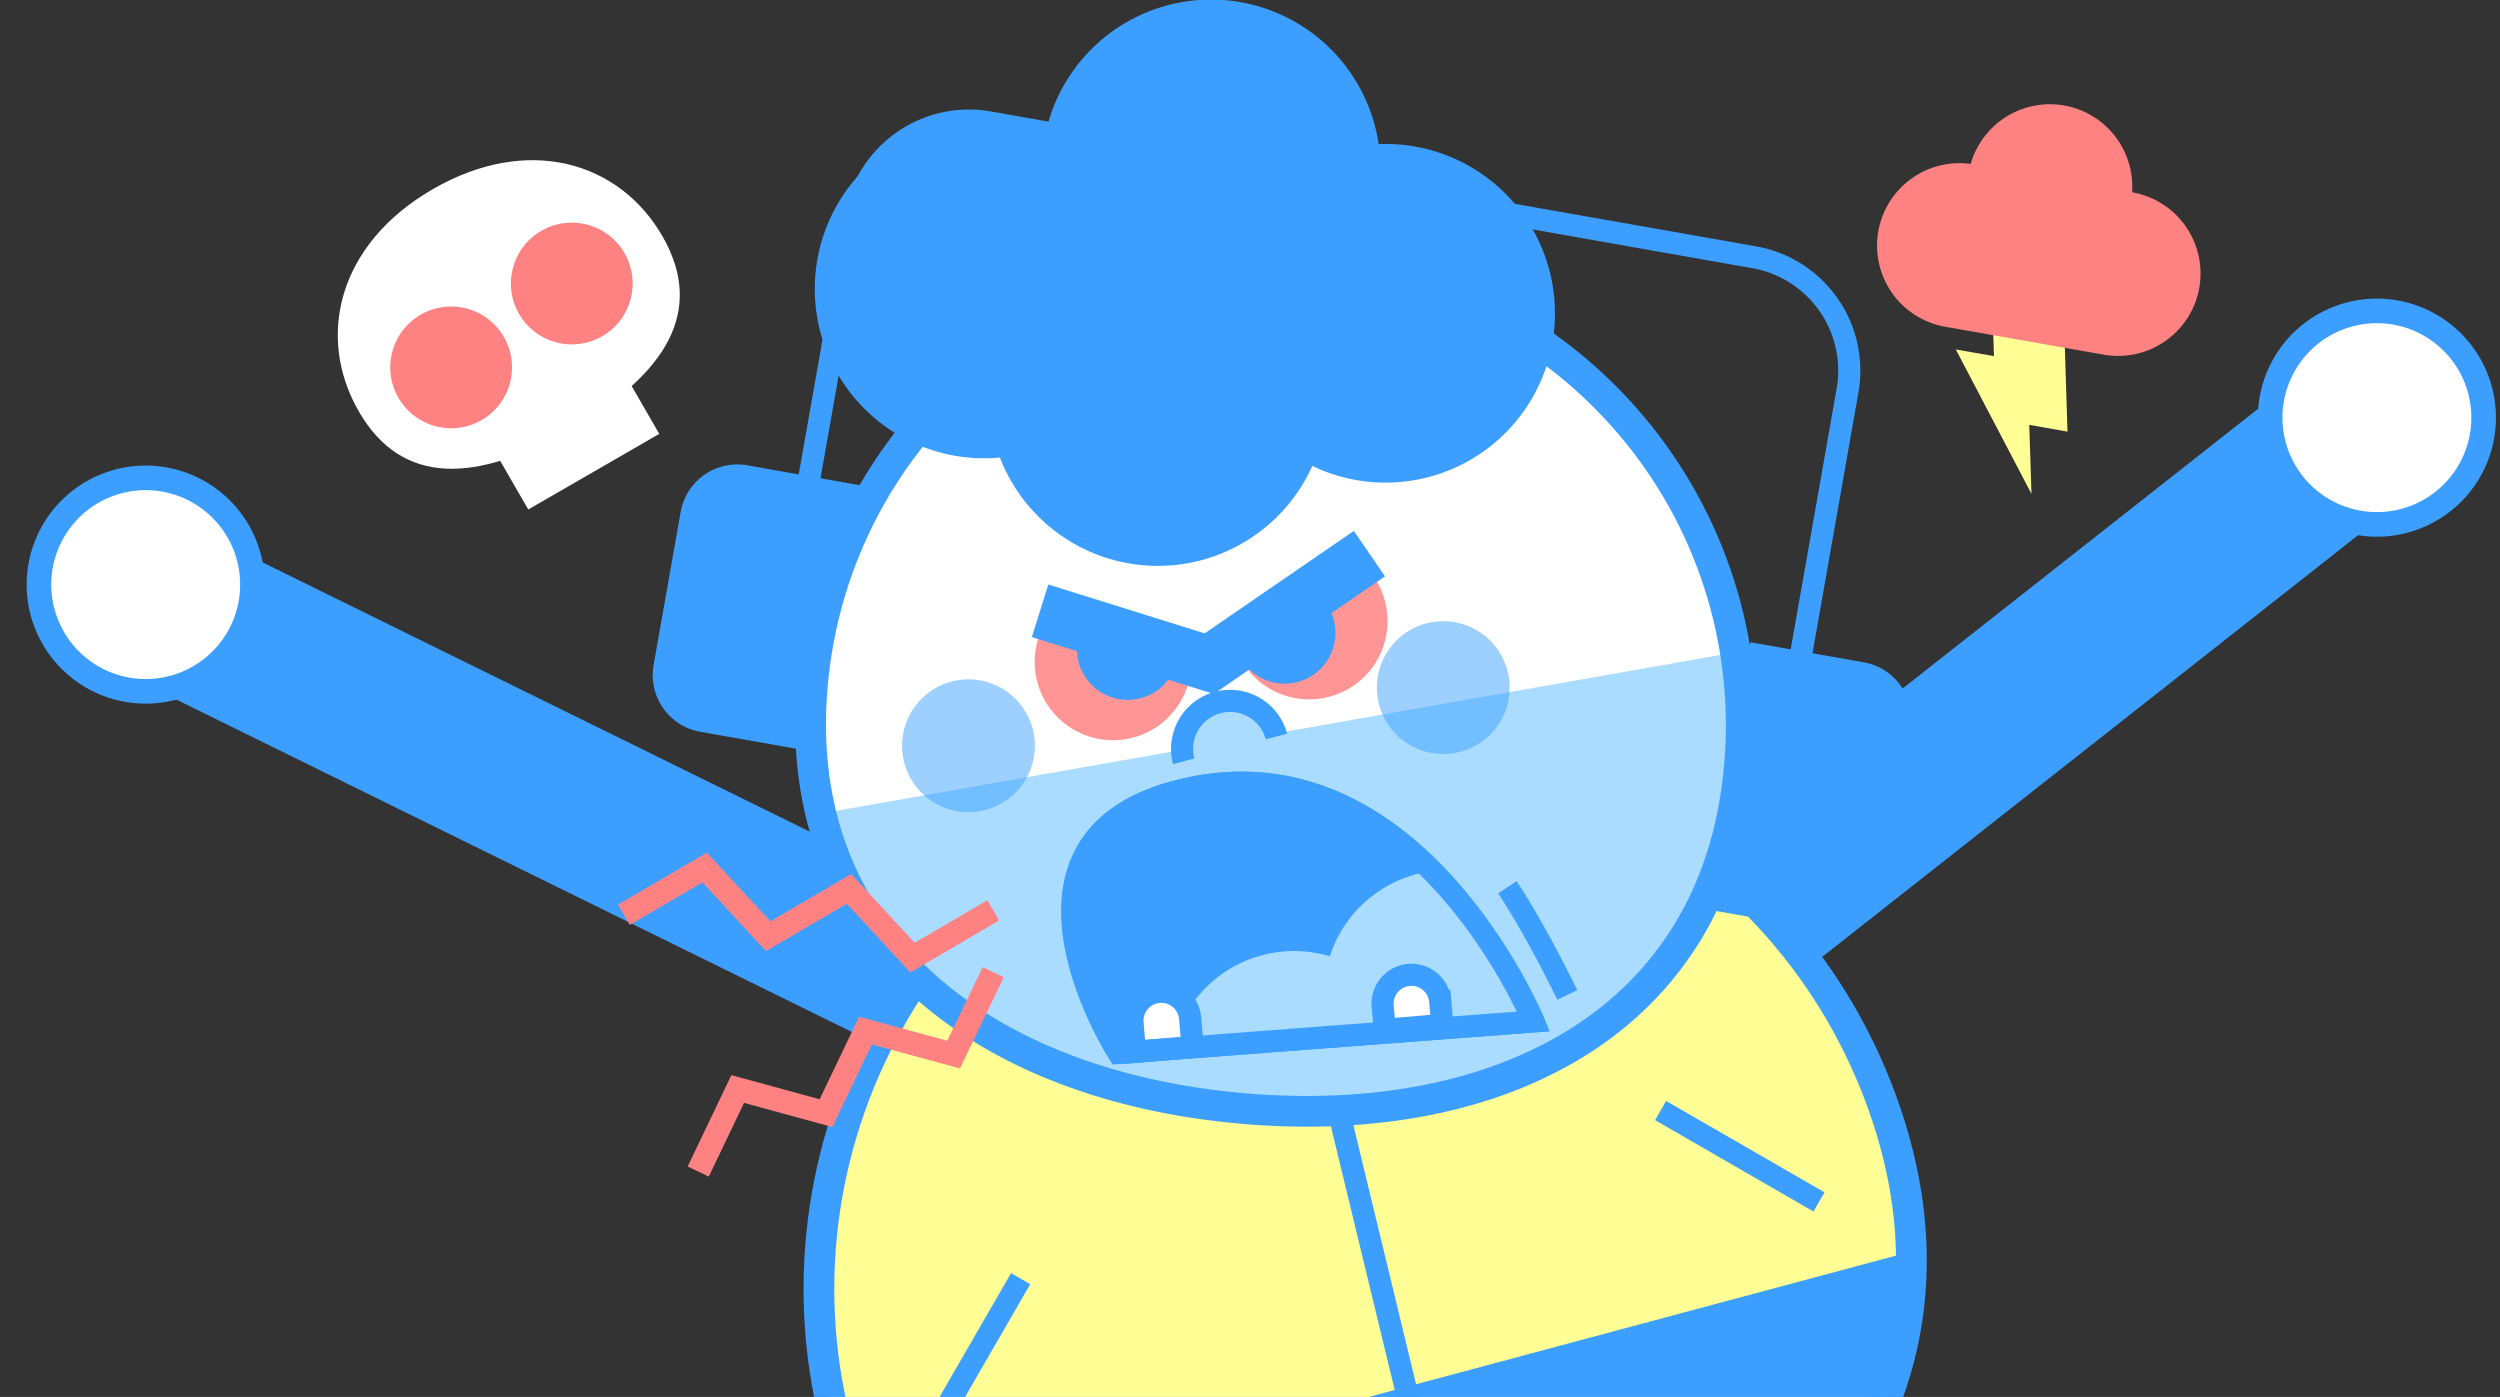 <svg xmlns="http://www.w3.org/2000/svg" xmlns:xlink="http://www.w3.org/1999/xlink" width="2033" height="1136" viewBox="0 0 2033 1136"><rect x="0" y="0" width="2033" height="1136" fill="#333333" stroke="none"/><defs><clipPath id="a"><path d="M0,0H2033V1136H0Z" transform="translate(60.5 102.5)" fill="none"/></clipPath><clipPath id="b"><path d="M1590.8,998.2c32.1,88.1,30.7,169.1,4.1,240.3H735.3c-43-212.5,74.5-430.2,284.4-506.6a444.4,444.4,0,0,1,152.3-27c182,0,352.8,112.4,418.7,293.3" fill="none"/></clipPath><clipPath id="c"><path d="M1131.1,315.7c208.2,18.2,362.2,201.8,344,410s-196,296.4-404.2,278.2-368-136-349.7-344.2c17.2-197,182.4-345.5,376.5-345.5,11,0,22.2.5,33.4,1.5" fill="none"/></clipPath><clipPath id="d"><path d="M0,0H108V108.04H0Z" transform="translate(1180.1 607.6)" fill="none"/></clipPath><clipPath id="e"><path d="M0,0H108V108.04H0Z" transform="translate(794 654.9)" fill="none"/></clipPath><clipPath id="f"><path d="M1307.5,933.1,970.1,958.7s-108.6-168.6,43.4-211.6a207.4,207.4,0,0,1,56.7-8.1c156.9,0,237.3,194.1,237.3,194.1" fill="none"/></clipPath></defs><g transform="translate(-60.5 -102.5)" clip-path="url(#a)"><path d="M352.3,437.1c34.9,60.5,95.3,58.7,172.7,14.1s109.1-96,74.2-156.6-109.3-83-186.7-38.3-95.1,120.3-60.2,180.8" fill="#fff"/><path d="M0,0H123V112H0Z" transform="translate(434.091 419.827) rotate(-30)" fill="#fff"/><path d="M482.6,357.8a49.5,49.5,0,1,0,18.1-67.6,49.5,49.5,0,0,0-18.1,67.6" fill="#ff8282"/><path d="M384.5,426a49.5,49.5,0,1,0,18.1-67.6A49.5,49.5,0,0,0,384.5,426" fill="#ff8282"/><path d="M1651,386.7l31,5.4-1.8-56.1,58.2,10.2,3.4,107.3-31.1-5.5,1.8,56.1Z" fill="#ffff96"/><path d="M1665.6,236.2a67,67,0,0,1,55.3,63.5,67,67,0,1,1,50.4,91.2l-129-22.7a67.02,67.02,0,1,1,23.3-132" fill="#ff8282"/><path d="M1661.5,242.6a67,67,0,1,0,77.6-54.3,67,67,0,0,0-77.6,54.3" fill="#ff8282"/><path d="M0,0,630,310" transform="translate(182 587.6)" fill="none" stroke="#3c9fff" stroke-width="131.05"/><path d="M0,480,610,0" transform="translate(1383 442.6)" fill="none" stroke="#3c9fff" stroke-width="131.05"/><g clip-path="url(#b)"><path d="M753.4,1302.9c84.2,231.2,313.2,277.4,544.5,193.3s377-266.8,292.9-498-339.8-350.4-571-266.3-350.4,339.8-266.3,571" fill="#ffff96"/><path d="M0,0H895.984V418.3H0Z" transform="translate(754.956 1350.697) rotate(-15.005)" fill="#3c9fff"/></g><path d="M753.4,1302.9c84.2,231.2,313.2,277.4,544.5,193.3s377-266.8,292.9-498-339.8-350.4-571-266.3S669.3,1071.7,753.4,1302.9Z" fill="none" stroke="#3c9fff" stroke-miterlimit="10" stroke-width="25"/><path d="M649.2,615a18.7,18.7,0,1,0,7.694-12.106A18.7,18.7,0,0,0,649.2,615" fill="#fff"/><path d="M0,0,58.4,241.4" transform="translate(1149 1005.8)" fill="none" stroke="#3c9fff" stroke-width="18"/><path d="M0,0,128.8,74.3" transform="translate(1410.9 1005.6)" fill="none" stroke="#3c9fff" stroke-width="18"/><path d="M74.4,0,0,128.8" transform="translate(816.1 1142.3)" fill="none" stroke="#3c9fff" stroke-width="18"/><path d="M1440.2,752.6a67.5,67.5,0,1,0,78.2-54.8,67.5,67.5,0,0,0-78.2,54.8" fill="#aadcff"/><path d="M67.5,0A67.5,67.5,0,1,1,0,67.5,67.5,67.5,0,0,1,67.5,0Z" transform="translate(1428.433 819.061) rotate(-80)" fill="none" stroke="#3c9fff" stroke-width="31.55"/><path d="M622.9,610a67.5,67.5,0,1,0,78.2-54.8A67.5,67.5,0,0,0,622.9,610" fill="#aadcff"/><path d="M67.5,0A67.5,67.5,0,1,1,0,67.5,67.5,67.5,0,0,1,67.5,0Z" transform="translate(611.273 676.501) rotate(-80)" fill="none" stroke="#3c9fff" stroke-width="31.55"/><g clip-path="url(#c)"><path d="M0,0H855.1V719.04H0Z" transform="translate(640.016 328.524) rotate(-5)" fill="#fff"/><path d="M905.6,619.3a63.7,63.7,0,1,0,121.1,39.4" fill="#ff9595"/><path d="M1074.4,646a63.7,63.7,0,0,0,104.3-73" fill="#ff9595"/><path d="M0,0H855.1V321.04H0Z" transform="translate(660.755 775.932) rotate(-10)" fill="#aadcff"/></g><path d="M721.1,659.7c-18.2,208.2,141.5,326,349.7,344.2s386-70,404.2-278.2-135.8-391.7-344-410S739.3,451.5,721.1,659.7Z" fill="none" stroke="#3c9fff" stroke-miterlimit="10" stroke-width="25"/><path d="M1050.1,369.2a137.7,137.7,0,1,0,125.1-149.1,137.7,137.7,0,0,0-125.1,149.1" fill="#3c9fff"/><path d="M723.6,349.4A137.7,137.7,0,1,0,848.8,200.3,137.7,137.7,0,0,0,723.6,349.4" fill="#3c9fff"/><path d="M908.2,251.8a137.7,137.7,0,1,0,125.1-149.1A137.7,137.7,0,0,0,908.2,251.8" fill="#3c9fff"/><path d="M864.9,437A137.7,137.7,0,1,0,990,287.8,137.7,137.7,0,0,0,864.9,437" fill="#3c9fff"/><path d="M1445.8,841.5l92.2,16.3a46.8,46.8,0,0,0,54.2-38l21.9-124.5a46.8,46.8,0,0,0-38-54.2L1484,624.8Z" fill="#3c9fff"/><path d="M722.2,713.9,630,697.6a46.8,46.8,0,0,1-38-54.2l22-124.5a46.8,46.8,0,0,1,54.2-38l92.2,16.3Z" fill="#3c9fff"/><path d="M1515.8,687.5l47.1-267.3A93.6,93.6,0,0,0,1487,311.7L864.7,202a93.6,93.6,0,0,0-108.4,75.9L709.1,545.2" fill="none" stroke="#3c9fff" stroke-miterlimit="10" stroke-width="18"/><path d="M1908,457.2a86.8,86.8,0,1,1,100.5,70.4A86.8,86.8,0,0,1,1908,457.2" fill="#fff"/><path d="M86.8,0A86.8,86.8,0,1,1,0,86.8,86.8,86.8,0,0,1,86.8,0Z" transform="translate(1892.837 371.722) rotate(-10)" fill="none" stroke="#3c9fff" stroke-width="20"/><path d="M265.4,570.4a86.8,86.8,0,1,0-78.9,94,86.8,86.8,0,0,0,78.9-94" fill="#fff"/><path d="M86.8,0A86.8,86.8,0,1,1,0,86.8,86.8,86.8,0,0,1,86.8,0Z" transform="translate(84.953 498.993) rotate(-5)" fill="none" stroke="#3c9fff" stroke-width="20"/><path d="M1064.5,624.3a41.3,41.3,0,1,0,33.5-47.8,41.3,41.3,0,0,0-33.5,47.8" fill="#3c9fff"/><path d="M936.9,637.5a41.3,41.3,0,1,0,33.5-47.8,41.3,41.3,0,0,0-33.5,47.8" fill="#3c9fff"/><path d="M1174.1,552.7l-130.3,89.5-137.5-43" fill="#fff"/><path d="M1174.1,552.7l-130.3,89.5-137.5-43" fill="none" stroke="#3c9fff" stroke-miterlimit="10" stroke-width="44.81"/><path d="M1098.5,701.4a39.029,39.029,0,1,0-75.4,20.2" fill="#aadcff"/><path d="M1098.5,701.4a39.029,39.029,0,1,0-75.4,20.2" fill="none" stroke="#3c9fff" stroke-miterlimit="10" stroke-width="18"/><path d="M1335,911.6s-24.2-50.6-48.7-87.6" fill="none" stroke="#3c9fff" stroke-miterlimit="10" stroke-width="18"/><g opacity="0.5"><g clip-path="url(#d)"><path d="M1182,675.6a54,54,0,1,0,38.2-66.1,54,54,0,0,0-38.2,66.1" fill="#3c9fff"/></g></g><g opacity="0.5"><g clip-path="url(#e)"><path d="M795.9,722.9a54,54,0,1,0,38.2-66.1,54,54,0,0,0-38.2,66.1" fill="#3c9fff"/></g></g><path d="M970.1,958.7l337.4-25.6s-99.8-240.9-294-186c-152,43-43.4,211.6-43.4,211.6" fill="#3c9fff"/><path d="M970.1,958.7l337.4-25.6s-99.8-240.9-294-186C861.5,790.1,970.1,958.7,970.1,958.7Z" fill="none" stroke="#3c9fff" stroke-miterlimit="10" stroke-width="18"/><g clip-path="url(#f)"><path d="M1137,911.3A101.3,101.3,0,1,0,1238.3,810,101.3,101.3,0,0,0,1137,911.3" fill="#aadcff"/><path d="M1011.5,977.2a101.3,101.3,0,1,0,101.3-101.3,101.3,101.3,0,0,0-101.3,101.3" fill="#aadcff"/></g><path d="M1002.9,909.1h0a23.5,23.5,0,0,0-21.4,25.5l2,23.4,46.8-4.1-2-23.4a23.5,23.5,0,0,0-25.5-21.4" fill="#fff"/><path d="M1002.9,909.1h0a23.5,23.5,0,0,0-21.4,25.5l2,23.4,46.8-4.1-2-23.4a23.5,23.5,0,0,0-25.4-21.4Z" fill="none" stroke="#3c9fff" stroke-miterlimit="10" stroke-width="18"/><path d="M1206.3,895.3h0a23.5,23.5,0,0,0-21.4,25.5l1.7,19.2,46.8-4.1-1.7-19.2a23.5,23.5,0,0,0-25.5-21.4" fill="#fff"/><path d="M1206.3,895.3h0a23.5,23.5,0,0,0-21.4,25.5l1.7,19.2,46.8-4.1-1.7-19.2A23.5,23.5,0,0,0,1206.3,895.3Z" fill="none" stroke="#3c9fff" stroke-miterlimit="10" stroke-width="18"/><path d="M970.1,958.7l337.4-25.6s-99.8-240.9-294-186C861.5,790.1,970.1,958.7,970.1,958.7Z" fill="none" stroke="#3c9fff" stroke-miterlimit="10" stroke-width="18"/><path d="M567.8,846.4,633.5,808l51.7,55.8,65.7-38.4,51.7,55.8,65.6-38.4" fill="none" stroke="#ff8282" stroke-miterlimit="10" stroke-width="19.04"/><path d="M628.3,1055.2l32.1-67.1,71.8,19.6,32.1-67.1L836,960.1l32.2-67" fill="none" stroke="#ff8282" stroke-miterlimit="10" stroke-width="19.04"/></g></svg>
